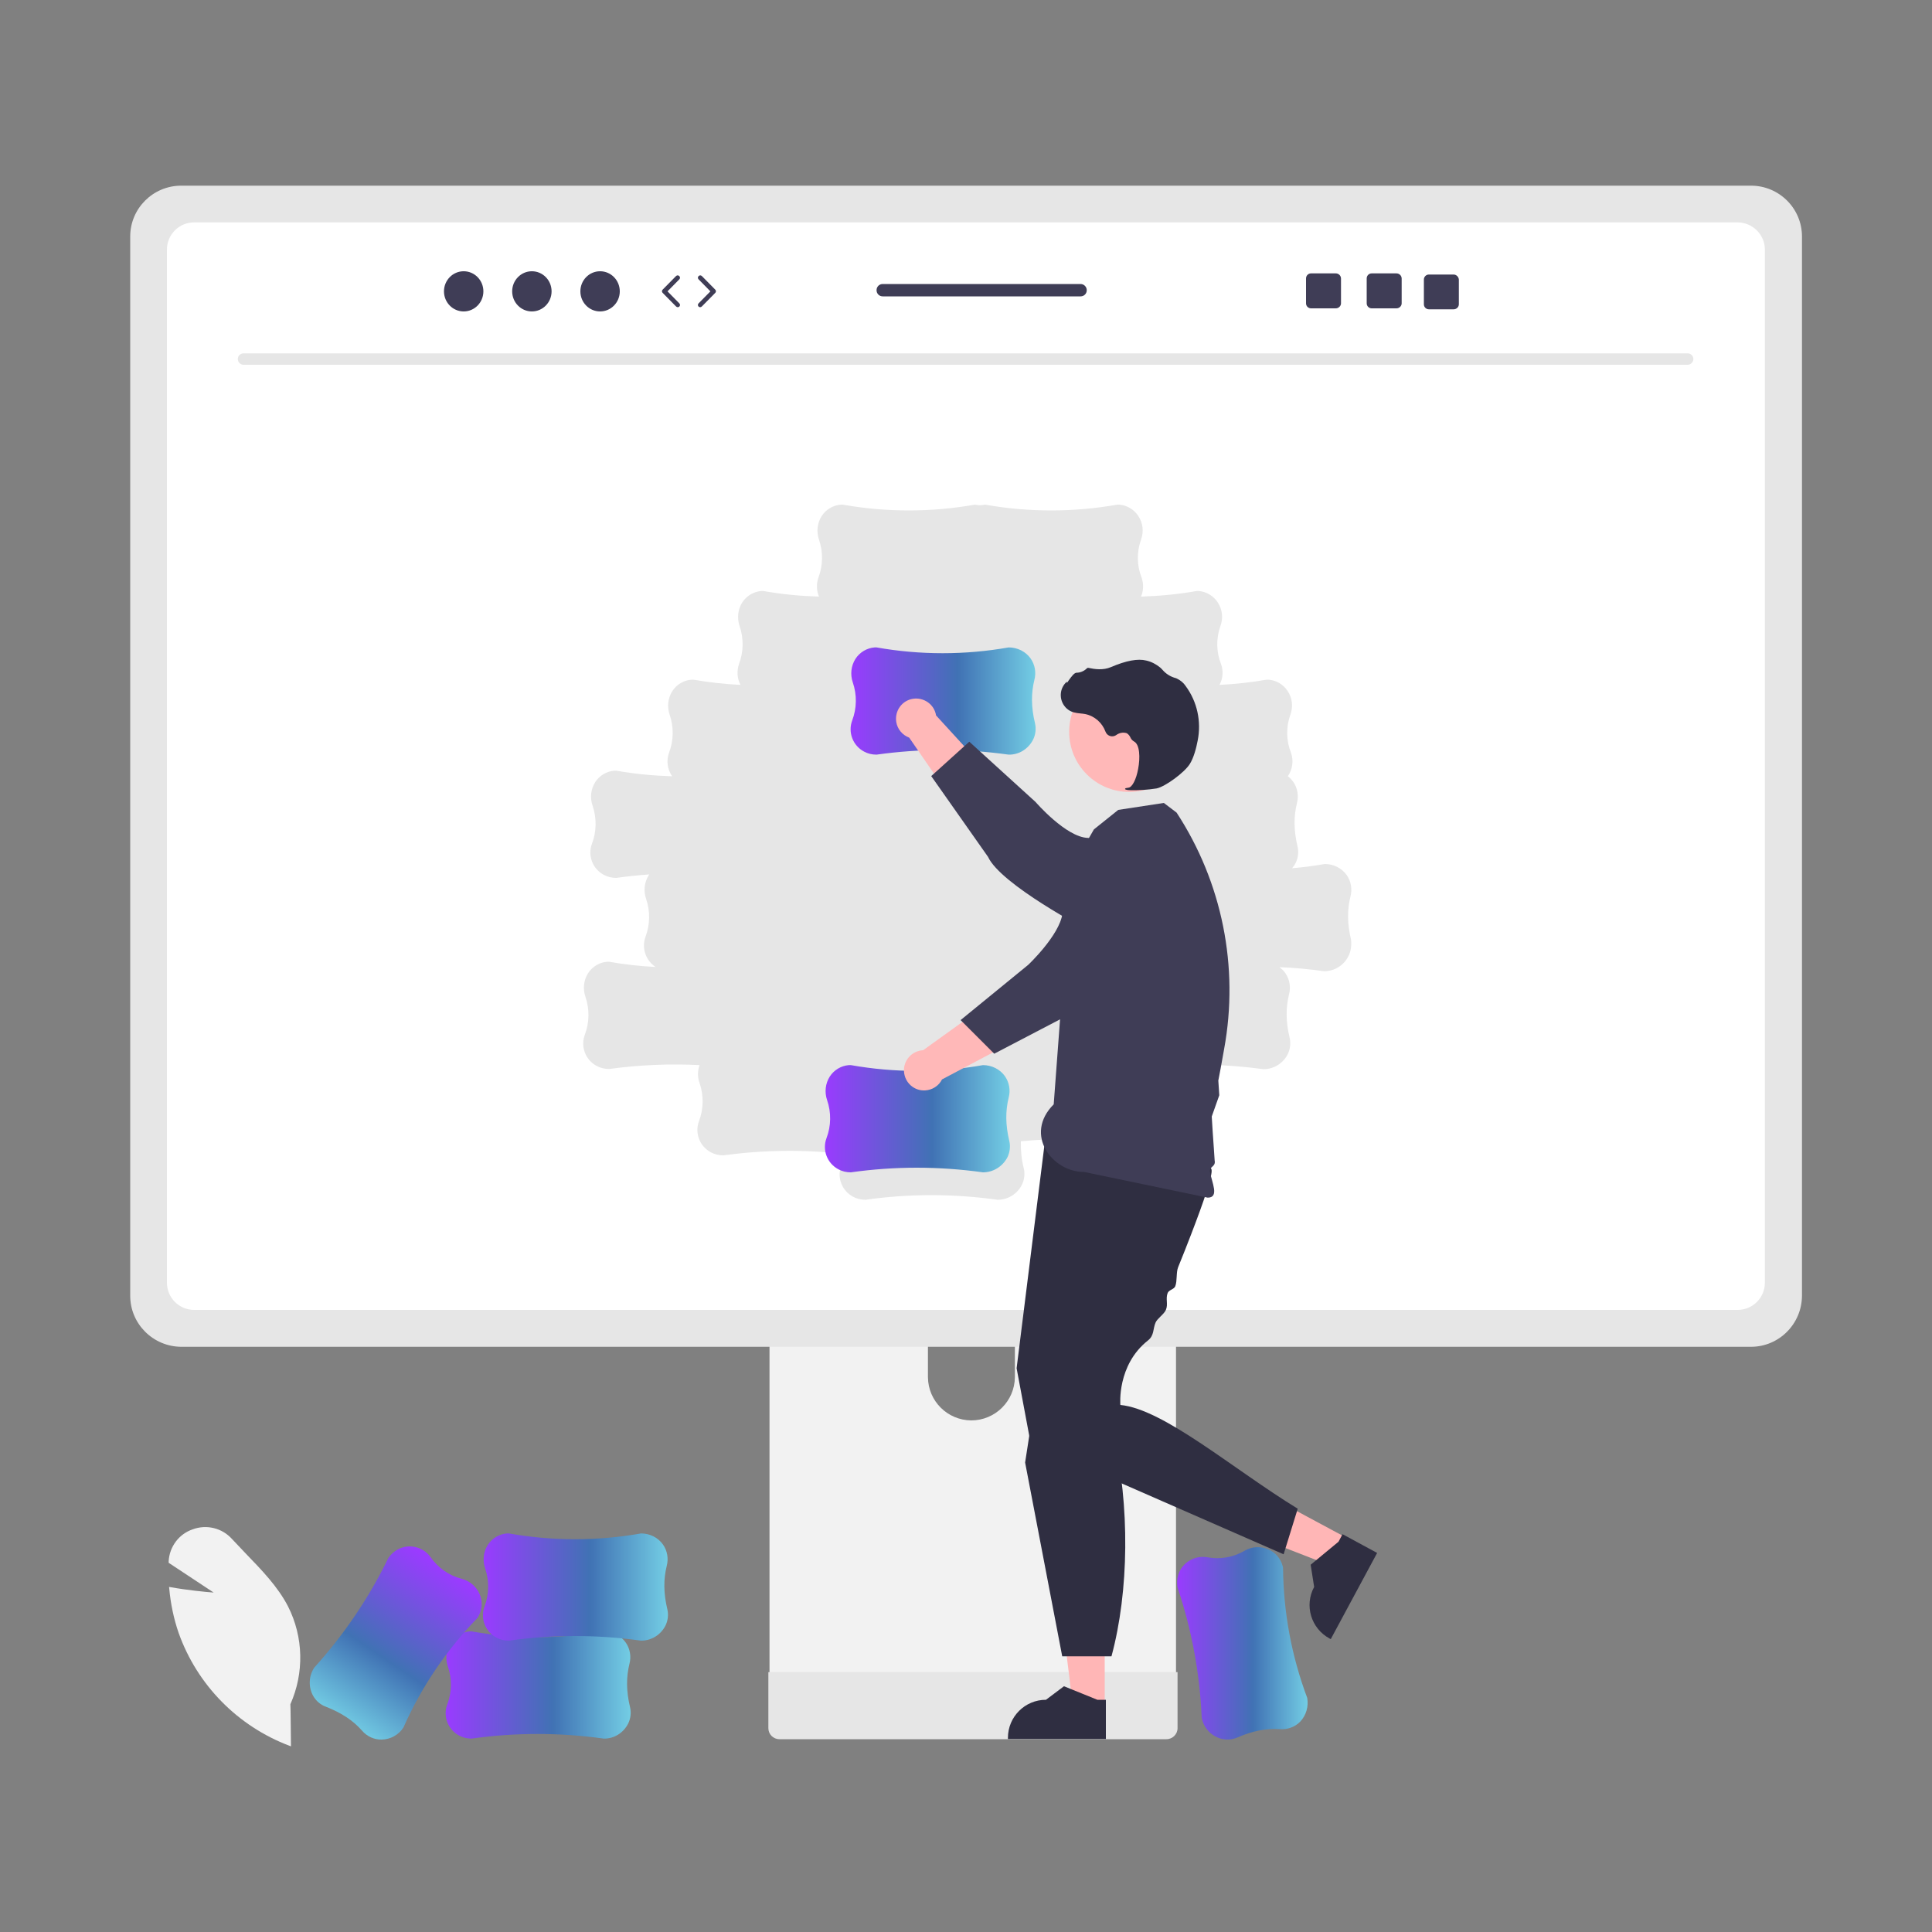 <?xml version="1.0" encoding="utf-8"?>
<!-- Generator: $$$/GeneralStr/196=Adobe Illustrator 27.6.0, SVG Export Plug-In . SVG Version: 6.00 Build 0)  -->
<svg version="1.1" id="Livello_1" xmlns="http://www.w3.org/2000/svg" xmlns:xlink="http://www.w3.org/1999/xlink" x="0px" y="0px"
	 viewBox="0 0 1000 1000" style="enable-background:new 0 0 1000 1000;" xml:space="preserve">
<rect x="0" y="0" width="1000" height="1000" fill="#808080" stroke="none"/>
<style type="text/css">
	.st0{fill:#F2F2F2;}
	.st1{fill:url(#SVGID_1_);}
	.st2{fill:#E6E6E6;}
	.st3{fill:#FFFFFF;}
	.st4{fill:url(#SVGID_00000156566201610478727490000011170014636901332414_);}
	.st5{fill:#FFB8B8;}
	.st6{fill:#3F3D56;}
	.st7{fill:#FFB6B6;}
	.st8{fill:#2F2E41;}
	.st9{fill:url(#SVGID_00000160182487270170564350000000391961036674478503_);}
	.st10{fill:url(#SVGID_00000057139926186919914410000000674896174956156585_);}
	.st11{fill:url(#SVGID_00000122693949759093688260000018242275725193503920_);}
	.st12{fill:url(#SVGID_00000091697679756242484320000016049547721078371774_);}
</style>
<g>
	<path class="st0" d="M150.6,903.9l-0.8-0.3c-26.7-10.1-47.7-31.4-57.3-58.3c-2.6-7.5-4.2-15.3-4.9-23.1l-0.1-0.8l0.7,0.1
		c8.9,1.6,18.2,2.5,22.4,2.8l-23.3-15.4l0-0.8c0.4-7.5,5.3-14.1,12.4-16.5c7.2-2.7,15.3-0.7,20.4,5c2.3,2.5,4.8,5,7.1,7.5
		c8.1,8.4,16.6,17.1,21.9,27.4c8,15.8,8.4,34.4,1.2,50.6C150.4,882,150.6,903.9,150.6,903.9z"/>
	<linearGradient id="SVGID_1_" gradientUnits="userSpaceOnUse" x1="609.253" y1="850.569" x2="676.815" y2="850.569">
		<stop  offset="0" style="stop-color:#9A3BFF"/>
		<stop  offset="0.581" style="stop-color:#4072B4"/>
		<stop  offset="1" style="stop-color:#73CDE4"/>
	</linearGradient>
	<path class="st1" d="M622,889L622,889c-1-23-5.2-45.6-12.5-67.3l0,0c-0.4-2.2-0.3-4.5,0.4-6.7c2-6.2,8.3-10,14.8-9
		c6.7,1.3,13.6,0.1,19.4-3.3c3.7-2.2,8.3-2.5,12.2-0.8c3.8,1.5,6.6,4.8,7.6,8.7c0.1,0.3,0.1,0.6,0.2,0.9c0.2,23,4.4,45.7,12.5,67.3
		l0,0c0.8,4.4-0.5,9-3.6,12.3c-2.7,2.8-6.6,4.2-10.5,3.9c-7-0.5-14.2,0.9-22,4.3c-2.7,1.2-5.8,1.4-8.7,0.6
		C626.7,898.4,622.9,894.2,622,889L622,889z"/>
	<path class="st0" d="M398.3,574.8v300.3h210.4V574.8c0-4.4-2.9-8.4-7.1-9.7c-1-0.3-2-0.5-3-0.5H408.5
		C402.9,564.7,398.4,569.2,398.3,574.8L398.3,574.8z M480.4,678c0.1-12.4,10.3-22.4,22.7-22.2c12.2,0.1,22.1,10,22.2,22.2v34.8
		c-0.1,12.4-10.2,22.4-22.6,22.4c-12.3-0.1-22.3-10-22.4-22.4V678z"/>
	<path class="st2" d="M397.7,865.5v29c0,3.1,2.5,5.7,5.7,5.7h200.4c3.1,0,5.7-2.6,5.7-5.7v-29H397.7z"/>
	<path class="st2" d="M67.4,122.4v548.3c0,14.5,11.8,26.3,26.4,26.4h812.5c14.5,0,26.3-11.8,26.4-26.4V122.4
		c0-14.5-11.8-26.3-26.4-26.3H93.8C79.2,96.1,67.4,107.9,67.4,122.4L67.4,122.4z"/>
	<path class="st3" d="M899.5,115.1H100.5c-7.8,0-14.1,6.3-14.1,14.1v534.7c0,7.8,6.3,14.1,14.1,14.1h798.9c7.8,0,14.1-6.3,14.1-14.1
		V129.2C913.5,121.5,907.2,115.2,899.5,115.1L899.5,115.1z M697.9,495c-2.4,4.7-7.2,7.7-12.5,7.7l-0.1,0c-7.7-1.1-15.3-1.8-23.1-2.1
		c1.2,0.9,2.3,1.9,3.1,3.1c2.2,3.2,2.9,7.2,1.9,11c-1.7,6.8-1.7,14.1,0.3,22.4c0.7,2.9,0.3,6-1,8.6c-2.4,4.7-7.2,7.7-12.5,7.7
		l-0.1,0c-18.3-2.5-36.8-3-55.2-1.5c-0.1,0.5-0.2,0.9-0.3,1.4c-1.7,6.8-1.7,14.1,0.3,22.4c0.7,2.9,0.3,6-1,8.6
		c-2.4,4.7-7.2,7.7-12.5,7.7l-0.1,0c-18.8-2.6-37.8-3.1-56.7-1.3c-0.1,4.7,0.3,9.4,1.5,14c0.7,2.9,0.3,6-1,8.6
		c-2.4,4.7-7.2,7.7-12.5,7.7l-0.1,0c-22.7-3.2-45.7-3.2-68.3,0h0c-2.3,0-4.5-0.5-6.5-1.6c-5.8-3.1-8.4-10-6.1-16.1
		c0.7-1.9,1.2-3.9,1.5-6c-20.8-2.4-41.8-2.1-62.5,0.7h0c-2.3,0-4.5-0.5-6.5-1.6c-5.8-3.1-8.4-10-6.1-16.1c2.4-6.3,2.5-13.3,0.3-19.7
		c-1.1-3-1.1-6.3,0-9.3c-15.6-0.8-31.3-0.1-46.8,2h0c-2.3,0-4.5-0.5-6.5-1.6c-5.8-3.1-8.4-10-6.1-16.1c2.4-6.3,2.5-13.3,0.3-19.7
		c-1.4-4.1-0.9-8.6,1.4-12.2c2.2-3.4,5.9-5.6,9.9-5.9c0.3,0,0.6,0,1,0c7.9,1.4,15.9,2.3,24,2.7c-5.1-3.4-7.3-9.8-5.2-15.6
		c2.4-6.3,2.5-13.3,0.3-19.7c-1.4-4.1-0.9-8.6,1.4-12.2c0.1-0.2,0.2-0.3,0.3-0.4c-5.7,0.4-11.4,1-17.1,1.8h0c-2.3,0-4.5-0.5-6.5-1.6
		c-5.8-3.1-8.4-10-6.1-16.1c2.4-6.3,2.5-13.3,0.3-19.7c-1.4-4.1-0.9-8.6,1.4-12.2c2.2-3.4,5.9-5.6,9.9-5.9c0.3,0,0.6,0,1,0
		c9.5,1.7,19.2,2.6,28.9,2.9c-2.5-3.6-3.1-8.1-1.6-12.2c2.4-6.3,2.5-13.3,0.3-19.7c-1.4-4.1-0.9-8.6,1.4-12.2
		c2.2-3.4,5.9-5.6,9.9-5.9c0.3,0,0.6,0,1,0c8.1,1.4,16.2,2.3,24.4,2.7c-1.8-3.3-2-7.2-0.8-10.8c2.4-6.3,2.5-13.3,0.3-19.7
		c-1.4-4.1-0.9-8.6,1.4-12.2c2.2-3.4,5.9-5.6,9.9-5.9c0.3,0,0.6,0,1,0c9.5,1.7,19.1,2.6,28.8,2.9c-1.3-3.1-1.4-6.6-0.3-9.8
		c2.4-6.3,2.5-13.3,0.3-19.7c-1.4-4.1-0.9-8.6,1.4-12.2c2.2-3.4,5.9-5.6,9.9-5.9c0.3,0,0.6,0,1,0c22.6,4,45.8,4,68.4,0h0
		c1.7,0.4,3.5,0.4,5.3,0h0c22.6,4,45.8,4,68.4,0c0.3,0,0.6,0,1,0c4,0.3,7.7,2.5,9.9,5.9c2.4,3.6,2.9,8.1,1.4,12.2
		c-2.3,6.4-2.2,13.4,0.3,19.7c1.1,3.2,1,6.7-0.3,9.8c9.6-0.3,19.2-1.2,28.8-2.9c0.3,0,0.6,0,1,0c4,0.3,7.7,2.5,9.9,5.9
		c2.4,3.6,2.9,8.1,1.4,12.2c-2.3,6.4-2.2,13.4,0.3,19.7c1.3,3.6,1,7.5-0.8,10.8c8.2-0.4,16.3-1.3,24.4-2.7c0.3,0,0.6,0,1,0
		c4,0.3,7.7,2.5,9.9,5.9c2.4,3.6,2.9,8.1,1.4,12.2c-2.3,6.4-2.2,13.4,0.3,19.7c1.5,4.1,0.8,8.6-1.6,12.2c1.1,0.8,2,1.8,2.8,2.9
		c2.2,3.2,2.9,7.2,1.9,11c-1.7,6.8-1.7,14.1,0.3,22.4c0.7,2.9,0.3,6-1,8.6c-0.5,1-1.1,1.8-1.8,2.7c5.7-0.5,11.3-1.2,16.9-2.2h0
		c4.5,0,8.8,2.1,11.4,5.8c2.2,3.2,2.9,7.2,1.9,11c-1.7,6.8-1.7,14.1,0.3,22.4C699.6,489.3,699.3,492.3,697.9,495z"/>
	<path class="st2" d="M873.5,188.8H126c-1.6,0-2.9-1.4-2.9-3c0-1.6,1.3-2.9,2.9-2.9h747.6c1.6,0,2.9,1.4,2.9,3
		C876.4,187.5,875.1,188.8,873.5,188.8z"/>
	
		<linearGradient id="SVGID_00000026857667572219767880000006324193181918513311_" gradientUnits="userSpaceOnUse" x1="-8757.899" y1="-7830.097" x2="-8662.144" y2="-7830.097" gradientTransform="matrix(1 0 0 1 9184.8 8409.091)">
		<stop  offset="0" style="stop-color:#9A3BFF"/>
		<stop  offset="0.581" style="stop-color:#4072B4"/>
		<stop  offset="1" style="stop-color:#73CDE4"/>
	</linearGradient>
	<path style="fill:url(#SVGID_00000026857667572219767880000006324193181918513311_);" d="M508.8,606.8L508.8,606.8
		c-22.8-3.2-45.8-3.2-68.4,0h0c-2.3,0-4.5-0.5-6.5-1.6c-5.8-3.1-8.4-10-6.1-16.1c2.4-6.3,2.5-13.3,0.3-19.7
		c-1.4-4.1-0.9-8.6,1.4-12.2c2.2-3.4,5.9-5.6,9.9-5.9c0.3,0,0.6,0,1,0c22.6,4,45.8,4,68.4,0h0c4.5,0,8.8,2.1,11.4,5.8
		c2.2,3.2,2.9,7.2,1.9,11c-1.7,6.8-1.7,14.1,0.3,22.4c0.7,2.9,0.3,6-1,8.6C518.9,603.8,514.1,606.8,508.8,606.8z"/>
	<path class="st5" d="M578.5,488.4l-18.2-15.1c-13.7,7.2-34.5,35.8-34.5,35.8l-48,34.5c-5.8,0.3-10.2,5.2-9.9,10.9
		c0.3,5.8,5.2,10.2,10.9,9.9c3.7-0.2,7.1-2.3,8.8-5.7l65.2-34.5L578.5,488.4z"/>
	<path class="st6" d="M609.3,430.9L609.3,430.9c10.5,8.9,11.8,24.7,2.9,35.2c-1,1.2-2.1,2.3-3.3,3.2l-11.6,9.4
		c0,0-28.9,41.6-44,46.5l-38.7,20.2L497.2,528l35-28.6c0,0,16.1-15.2,17.7-26.4c1-6.8,12.6-25.4,24.1-39.3
		C583,423.3,598.8,422,609.3,430.9L609.3,430.9z"/>
	<polygon class="st7" points="571.8,882.9 555.3,882.9 547.5,819.4 571.8,819.4 	"/>
	<path class="st8" d="M572.4,900.1l-50.7,0v-0.6c0-10.9,8.8-19.7,19.7-19.7h0l9.3-7l17.3,7l4.4,0L572.4,900.1z"/>
	<polygon class="st7" points="697.4,796.2 689.6,810.7 629.9,787.5 641.4,766.1 	"/>
	<path class="st8" d="M712.8,803.8l-24,44.6l-0.6-0.3c-9.6-5.2-13.2-17.1-8-26.7l0,0l-1.8-11.5l14.4-11.9l2.1-3.9L712.8,803.8z"/>
	<path class="st8" d="M540.7,591.9l-14.5,116.3l7.3,39l130.9,57.3l7.3-23.6c-33.5-20.5-69.2-51.5-91.8-53.7c0,0-1.9-20.6,14.3-33.4
		c3.3-2.6,2.5-6,3.9-9.2c0.9-2.2,4.5-4.4,5.4-6.7c1.2-2.9-0.3-5.7,0.9-8.7c0.7-1.6,3.2-1.8,3.9-3.4c1.1-2.8,0.4-7.2,1.5-9.9
		c2.4-5.9,4.7-11.7,6.8-17.2c6.5-16.9,11.1-30.4,10.5-33.3C625.2,596.4,540.7,591.9,540.7,591.9L540.7,591.9z"/>
	<path class="st8" d="M538.2,707.9l-7.6,49.1l19.2,100.3h25.5c9.1-33.7,9.6-78,0.9-115.4L538.2,707.9z"/>
	<path class="st6" d="M554.5,449.7l11.7-20.4l12.6-10.1l23.6-3.6l6.6,5l0,0c23.6,36.1,32.4,79.9,24.6,122.4l-1.8,10l-1.2,6.3
		l0.5,7.6l-3.9,11l0.5,8.1l0.3,4.3l0.3,4.3l0.4,6c0.7,3.5-2.9,3-2.4,6c0.9,5.3,5,13.3-1.2,13.3l-64-13.3
		c-16.3,0.1-31.4-19.3-15.7-35L554.5,449.7z"/>
	<circle class="st5" cx="584.5" cy="378.8" r="31.1"/>
	<path class="st8" d="M585,409c4.5,0.1,9.1-0.2,13.6-0.9c4.5-0.9,14.4-8.2,17.2-12.6l0,0c2.1-3.3,3.4-8.4,4.1-12.1
		c2-9.9-0.2-20.2-6.2-28.3c-1.1-1.7-2.7-3-4.6-3.9c-0.2-0.1-0.3-0.1-0.5-0.2c-2.7-0.7-5.1-2.2-6.9-4.3c-0.4-0.4-0.7-0.8-1.2-1.2
		c-2.1-1.7-4.5-3-7.2-3.6c-4.3-1.1-10.4,0-18.3,3.4c-4,1.7-8.3,1.1-11.6,0.4c-0.4-0.1-0.8,0.1-1,0.4c-1.4,1.3-3.3,2.1-5.2,2.1
		c-1.2,0.1-2.4,1.7-4,3.9c-0.3,0.5-0.7,1.1-1,1.4l0-0.7l-0.7,0.7c-3.5,3.8-3.2,9.7,0.6,13.2c1,0.9,2.2,1.6,3.6,2
		c1.2,0.3,2.4,0.5,3.7,0.6c0.7,0.1,1.5,0.1,2.3,0.3c4.9,1,8.8,4.5,10.5,9.1c0.7,1.9,2.8,2.9,4.7,2.2c0.3-0.1,0.6-0.3,0.8-0.4
		c1.6-1.2,3.6-1.6,5.5-1c0.8,0.5,1.4,1.2,1.8,2c0.4,1,1.1,1.8,2,2.3c3,1.6,3.2,8.4,2.1,14.2c-1,5.5-3.1,9.5-5,9.7
		c-1.5,0.2-1.6,0.3-1.7,0.5l-0.1,0.2l0.2,0.2C583.3,408.9,584.1,409,585,409z"/>
	
		<linearGradient id="SVGID_00000068654749716627357100000006974113037609335723_" gradientUnits="userSpaceOnUse" x1="-8755.618" y1="-7867.222" x2="-8659.862" y2="-7867.222" gradientTransform="matrix(1 0 0 1 9195.8 8230.091)">
		<stop  offset="0" style="stop-color:#9A3BFF"/>
		<stop  offset="0.581" style="stop-color:#4072B4"/>
		<stop  offset="1" style="stop-color:#73CDE4"/>
	</linearGradient>
	<path style="fill:url(#SVGID_00000068654749716627357100000006974113037609335723_);" d="M522.1,390.6L522.1,390.6
		c-22.8-3.2-45.8-3.2-68.4,0h0c-2.3,0-4.5-0.5-6.5-1.6c-5.8-3.1-8.4-10-6.1-16.1c2.4-6.3,2.5-13.3,0.3-19.7
		c-1.4-4.1-0.9-8.6,1.4-12.2c2.2-3.4,5.9-5.6,9.9-5.9c0.3,0,0.6,0,1,0c22.6,4,45.8,4,68.4,0h0c4.5,0,8.8,2.1,11.4,5.8
		c2.2,3.2,2.9,7.2,1.9,11c-1.7,6.8-1.7,14.1,0.3,22.4c0.7,2.9,0.3,6-1,8.6C532.2,387.7,527.4,390.7,522.1,390.6z"/>
	<path class="st5" d="M551.1,463.8L564,444c-8.7-12.7-39.6-30.1-39.6-30.1l-39.9-43.6c-0.9-5.7-6.3-9.5-12-8.6
		c-5.7,0.9-9.5,6.3-8.6,12c0.6,3.7,3.2,6.8,6.7,8.1l41.9,60.8L551.1,463.8z"/>
	<path class="st6" d="M611.8,487.7L611.8,487.7c-7.6,11.5-23.1,14.6-34.6,7c-1.3-0.9-2.5-1.8-3.6-2.9l-10.7-10.4
		c0,0-44.9-23.5-51.5-37.9l-29.4-41.8l19.7-17.8l34.3,31.2c0,0,15.8,18.3,27.1,18.6c6.9,0.2,26.7,9.5,41.8,19.4
		C616.3,460.7,619.4,476.2,611.8,487.7L611.8,487.7z"/>
	
		<linearGradient id="SVGID_00000071520952596809019430000001584845003273090730_" gradientUnits="userSpaceOnUse" x1="230.56" y1="872.174" x2="326.316" y2="872.174">
		<stop  offset="0" style="stop-color:#9A3BFF"/>
		<stop  offset="0.581" style="stop-color:#4072B4"/>
		<stop  offset="1" style="stop-color:#73CDE4"/>
	</linearGradient>
	<path style="fill:url(#SVGID_00000071520952596809019430000001584845003273090730_);" d="M312.5,899.9L312.5,899.9
		c-22.8-3.2-45.8-3.2-68.4,0h0c-2.3,0-4.5-0.5-6.5-1.6c-5.8-3.1-8.4-10-6.1-16.1c2.4-6.3,2.5-13.3,0.3-19.7
		c-1.4-4.1-0.9-8.6,1.4-12.2c2.2-3.4,5.9-5.6,9.9-5.9c0.3,0,0.6,0,1,0c22.6,4,45.8,4,68.4,0h0c4.5,0,8.8,2.1,11.4,5.8
		c2.2,3.2,2.9,7.2,1.9,11c-1.7,6.8-1.7,14.1,0.3,22.4c0.7,2.9,0.3,6-1,8.6C322.6,897,317.8,900,312.5,899.9z"/>
	
		<linearGradient id="SVGID_00000168085472006328518250000010956321574295892647_" gradientUnits="userSpaceOnUse" x1="-8788.307" y1="-7788.447" x2="-8692.552" y2="-7788.447" gradientTransform="matrix(1 0 0 1 9038.185 8609.91)">
		<stop  offset="0" style="stop-color:#9A3BFF"/>
		<stop  offset="0.581" style="stop-color:#4072B4"/>
		<stop  offset="1" style="stop-color:#73CDE4"/>
	</linearGradient>
	<path style="fill:url(#SVGID_00000168085472006328518250000010956321574295892647_);" d="M331.8,849.2L331.8,849.2
		c-22.8-3.2-45.8-3.2-68.4,0h0c-2.3,0-4.5-0.5-6.5-1.6c-5.8-3.1-8.4-10-6.1-16.1c2.4-6.3,2.5-13.3,0.3-19.7
		c-1.4-4.1-0.9-8.6,1.4-12.2c2.2-3.4,5.9-5.6,9.9-5.9c0.3,0,0.6,0,1,0c22.6,4,45.8,4,68.4,0h0c4.5,0,8.8,2.1,11.4,5.8
		c2.2,3.2,2.9,7.2,1.9,11c-1.7,6.8-1.7,14.1,0.3,22.4c0.7,2.9,0.3,6-1,8.6C341.9,846.3,337.1,849.2,331.8,849.2z"/>
	
		<linearGradient id="SVGID_00000126325357566733687110000014427424965537931397_" gradientUnits="userSpaceOnUse" x1="-7219.235" y1="-6759.133" x2="-7123.48" y2="-6759.133" gradientTransform="matrix(-0.56 0.828 -0.828 -0.56 -9411.885 3003.003)">
		<stop  offset="0" style="stop-color:#9A3BFF"/>
		<stop  offset="0.581" style="stop-color:#4072B4"/>
		<stop  offset="1" style="stop-color:#73CDE4"/>
	</linearGradient>
	<path style="fill:url(#SVGID_00000126325357566733687110000014427424965537931397_);" d="M162.7,863.1L162.7,863.1
		c15.4-17.1,28.3-36.1,38.3-56.7l0,0c1.3-1.9,3-3.4,5-4.5c5.8-3,13-1.3,16.8,4c3.9,5.6,9.6,9.6,16.2,11.3c4.2,1.1,7.6,4,9.3,8
		c1.6,3.7,1.3,8-0.7,11.5c-0.2,0.3-0.3,0.5-0.5,0.8c-16,16.5-29,35.7-38.3,56.7l0,0c-2.5,3.8-6.7,6.1-11.2,6.2
		c-3.9,0.1-7.6-1.6-10.2-4.6c-4.6-5.3-10.8-9.3-18.7-12.4c-2.8-1-5.1-3-6.6-5.6C159.5,873.1,159.8,867.4,162.7,863.1z"/>
	<g>
		<ellipse class="st6" cx="240" cy="150.8" rx="10.2" ry="10.4"/>
		<ellipse class="st6" cx="275.3" cy="150.8" rx="10.2" ry="10.4"/>
		<ellipse class="st6" cx="310.6" cy="150.8" rx="10.2" ry="10.4"/>
		<path class="st6" d="M350.8,159c-0.3,0-0.6-0.1-0.9-0.4l-6.9-7c-0.5-0.5-0.5-1.2,0-1.7l6.9-7c0.5-0.5,1.2-0.5,1.7,0
			c0.5,0.5,0.5,1.2,0,1.7l-6.1,6.2l6.1,6.2c0.5,0.5,0.5,1.2,0,1.7C351.4,158.9,351.1,159,350.8,159z"/>
		<path class="st6" d="M362.4,159c-0.3,0-0.6-0.1-0.8-0.3c-0.5-0.5-0.5-1.2,0-1.7l6.1-6.2l-6.1-6.2c-0.5-0.5-0.5-1.2,0-1.7
			c0.5-0.5,1.2-0.5,1.7,0l6.9,7c0.5,0.5,0.5,1.2,0,1.7l-6.9,7C363,158.9,362.7,159,362.4,159z"/>
		<path class="st6" d="M722.8,141.5H710c-1.5,0-2.6,1.2-2.6,2.6V157c0,1.5,1.2,2.6,2.6,2.6h12.8c1.5,0,2.7-1.2,2.7-2.6v-12.8
			C725.5,142.7,724.3,141.5,722.8,141.5z"/>
		<path class="st6" d="M691.4,141.5h-12.8c-1.5,0-2.6,1.2-2.6,2.6V157c0,1.5,1.2,2.6,2.6,2.6h12.8c1.5,0,2.7-1.2,2.7-2.6v-12.8
			C694.1,142.7,692.9,141.5,691.4,141.5z"/>
		<path class="st6" d="M752.4,142.1h-12.8c-1.5,0-2.6,1.2-2.6,2.6v12.8c0,1.5,1.2,2.6,2.6,2.6h12.8c1.5,0,2.7-1.2,2.7-2.6v-12.8
			C755,143.3,753.8,142.1,752.4,142.1z"/>
		<path class="st6" d="M559.3,147H456.9c-1.8,0-3.2,1.4-3.2,3.2c0,1.8,1.4,3.2,3.2,3.2h102.4c1.8,0,3.2-1.4,3.2-3.2
			C562.5,148.5,561.1,147,559.3,147z"/>
	</g>
</g>
</svg>
